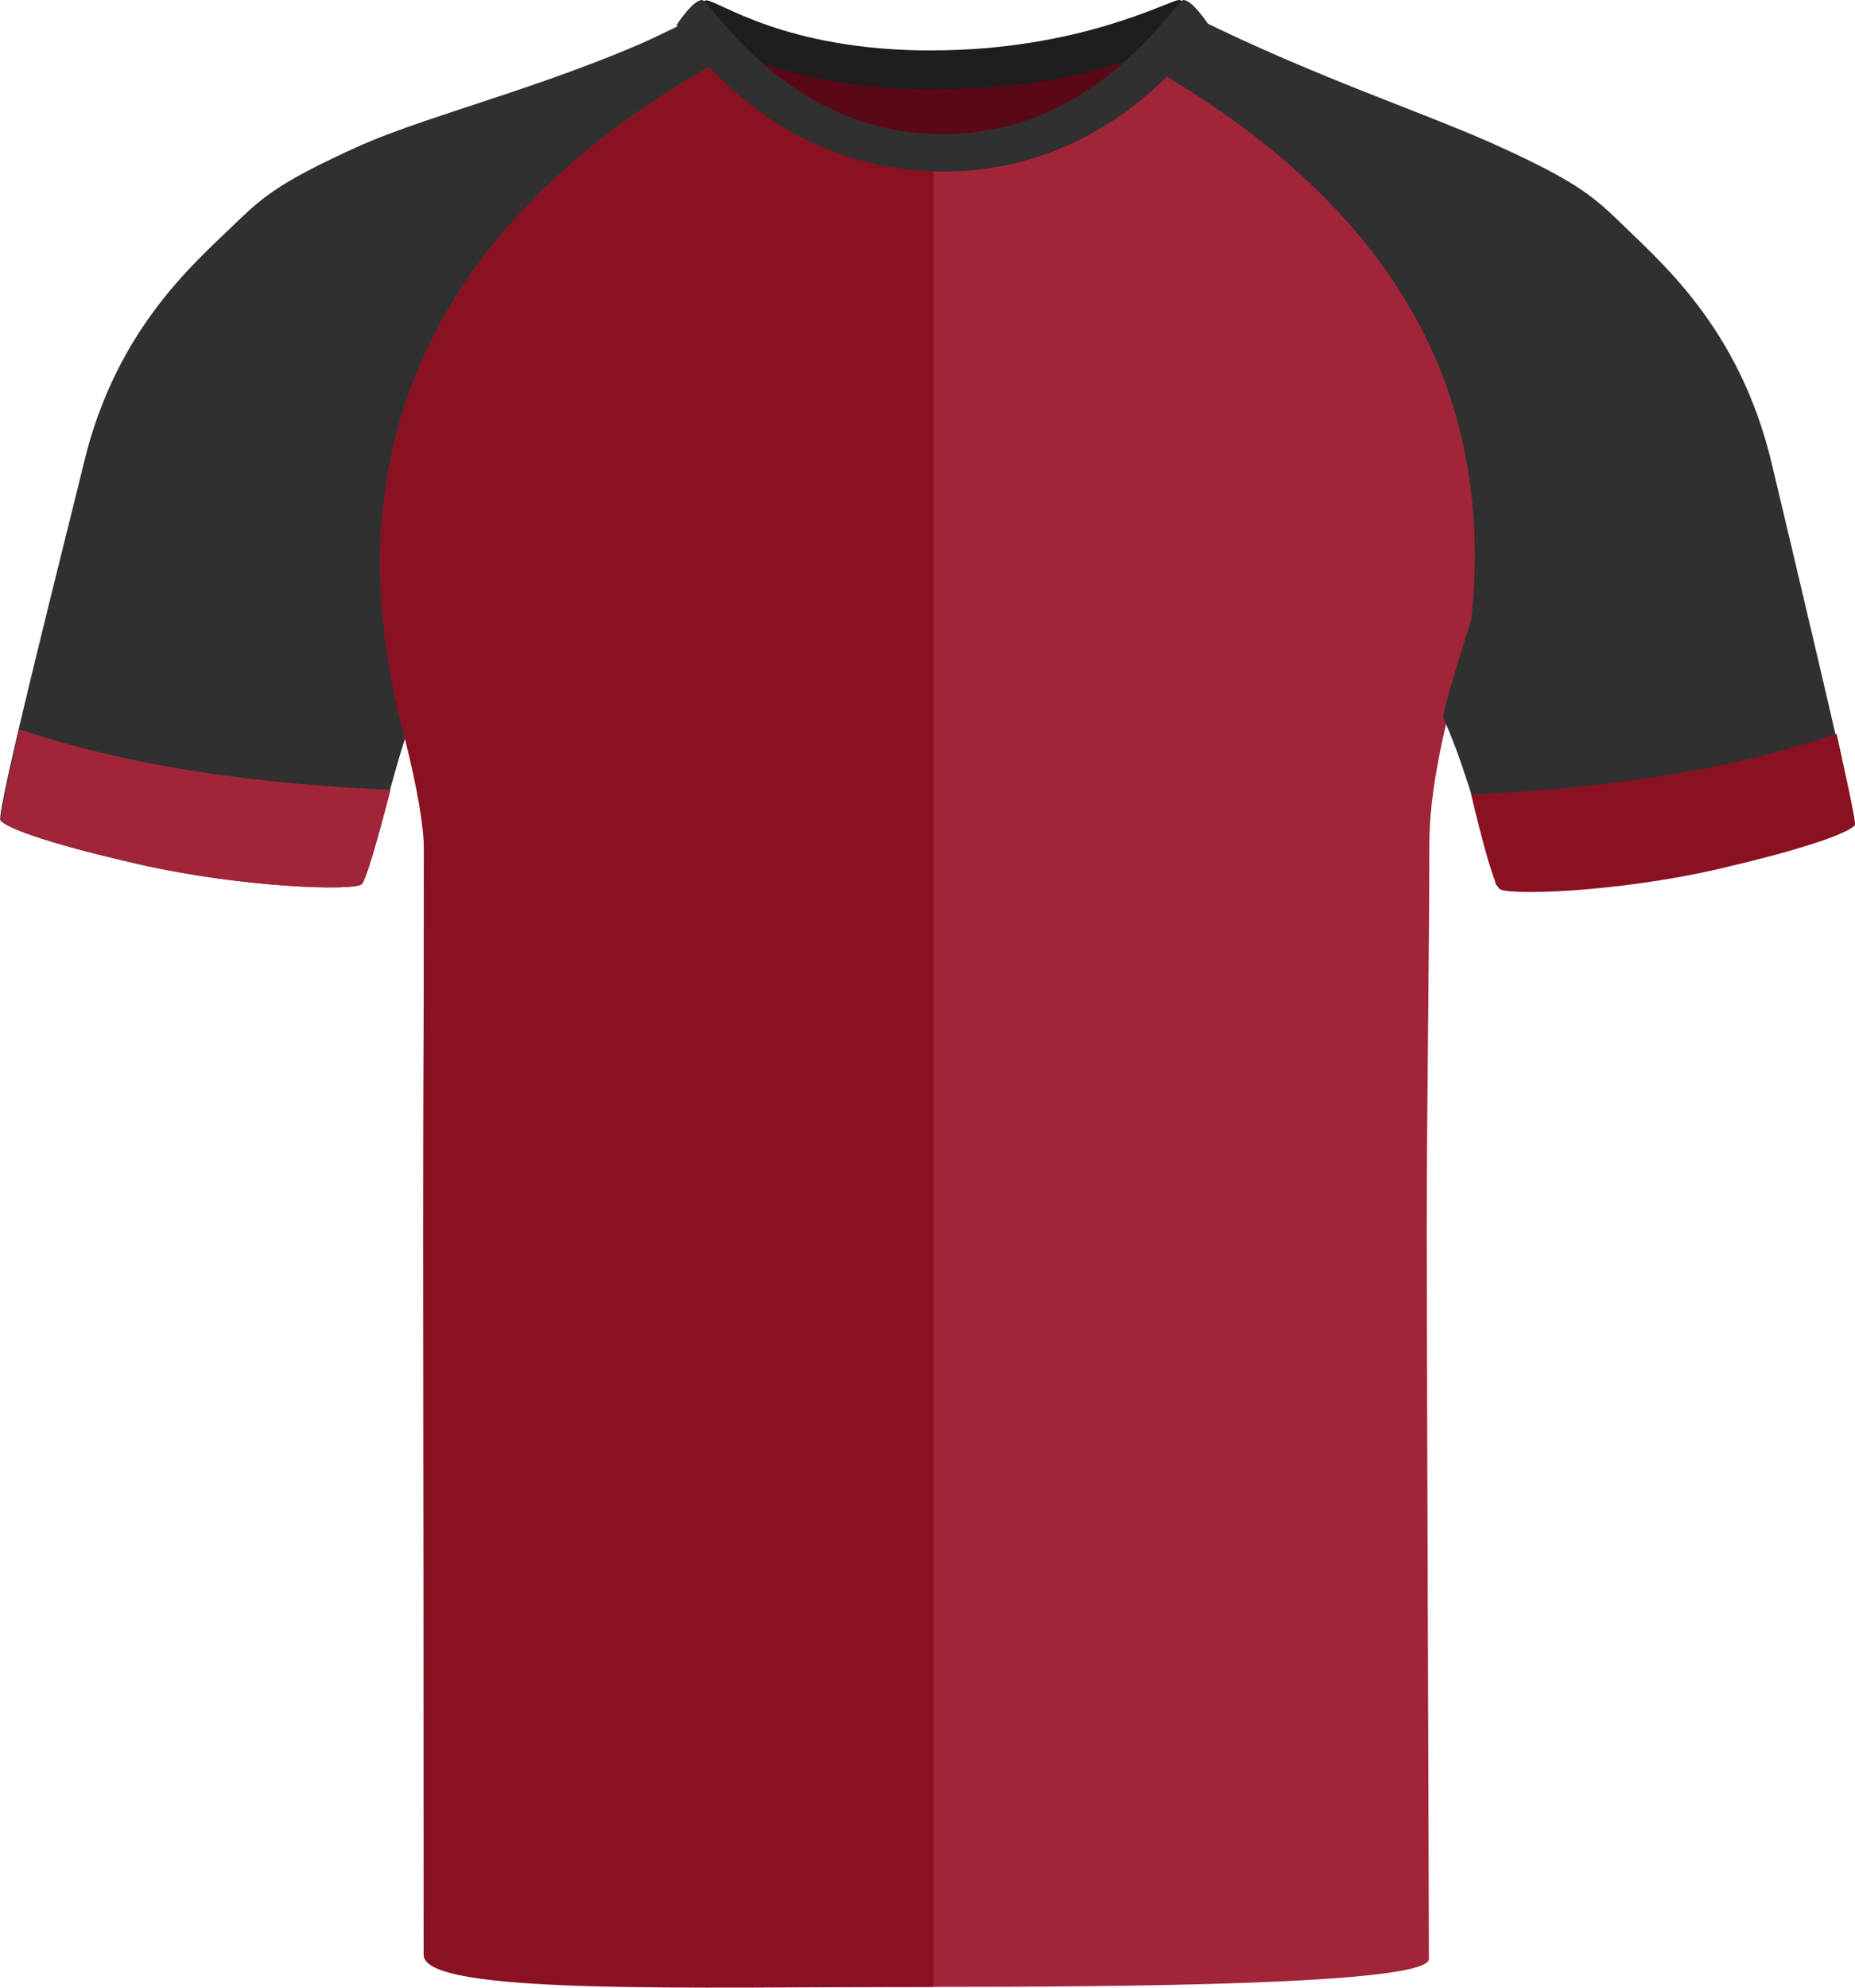 <?xml version="1.0" encoding="UTF-8"?><svg id="uuid-62708ebb-6529-43d5-9b1f-9fc6c40eeb39" xmlns="http://www.w3.org/2000/svg" viewBox="0 0 200.69 214.94"><defs><style>.uuid-867e4f15-c171-4e6b-ba98-249408e9b2f0{fill:#a02538;}.uuid-2336bf75-a82c-44a6-9139-9dcc54eea4da{fill:#303030;}.uuid-77060282-d166-4f95-82c1-ca209a43d8e7{fill:#1e1e1e;}.uuid-af7dc71c-99bc-44f1-be3d-b7cb68162733{fill:#8a1122;}.uuid-1927e96a-be80-4304-800f-33a548c3eadf{fill:#5b0816;}</style></defs><g id="uuid-44ea2586-1958-4bf2-9660-a19ad8a1475c"><path class="uuid-1927e96a-be80-4304-800f-33a548c3eadf" d="m81.52,5.27c.57-1.59,9.95,2.68,18.57,2.68s20.93-3.72,22.31-2.15c1.38,1.57-7.89,16.25-21.26,16.25s-20.6-14.01-19.62-16.78"/></g><g id="uuid-dba6937f-1dab-459e-baa5-c831f53fef61"><path class="uuid-867e4f15-c171-4e6b-ba98-249408e9b2f0" d="m74.12,2.44c-13.63,6.68-26.25,12.33-34.55,16.1-8.3,3.77-10.39,5.26-13.14,8.56,0,0,5.13,13.83,9.9,26.9,4.78,13.07,9.53,23.75,9.53,38.08,0,15.21-.07,24.87-.07,41.46s.11,70.49.11,77.37c0,4.11,35.22,3.95,55.08,3.95s53.61-.21,53.61-3.02c0-6.3-.23-64.57-.23-78.65s.28-30.86.28-41.96,6.09-28.43,11.1-39.98c5.25-12.1,6.92-15.7,10.51-24.64-2.81-3.24-5.67-7.46-18.24-12.24-9.44-3.42-18.67-7.41-27.64-11.93-1.76-.75-12.59,14.8-29.3,14.8S75.78,1.62,74.11,2.44"/></g><path class="uuid-2336bf75-a82c-44a6-9139-9dcc54eea4da" d="m78.71,6.14c-2.32-2.32-3.78-4-4.36-3.72-13.63,6.68-27.52,9.75-35.82,13.52-7.74,3.52-9.85,5.13-12.7,7.86,0,0,0,0,0,0-4.41,4.34-13.17,11.39-16.75,26.24C7.31,57.37-.51,88.03.05,88.73c.57.69,4.19,2.26,14.86,4.7h0c11.39,2.6,23.45,2.93,24.2,2.18.75-.75,4.02-14.52,5.2-17.03.18-.37-.73-4.25-2.8-10.69-2.7-25.19,9.13-46.43,37.19-61.75Z"/><path class="uuid-af7dc71c-99bc-44f1-be3d-b7cb68162733" d="m100.99,17.22v197.64c-26.64,0-55.16.92-55.16-3.47,0-4.91-.03-61.26-.03-77.85s.07-27.14.07-41.46c0-2.76-.77-6.98-2.01-11.99-.02-.09-.05-.17-.07-.26-.2-.79-.41-1.6-.62-2.43-7.04-29.36,4.01-54.05,35.54-71.26.61.61,1.28,1.27,2.01,1.94,4.52,4.18,11.3,9.14,20.27,9.14Z"/><g id="uuid-e7f9e0e2-fe92-4cf9-9e27-fd5fda8534d8"><path class="uuid-77060282-d166-4f95-82c1-ca209a43d8e7" d="m100.79,5.45C116.85,5.45,126.56,0,127.55,0c.78.04,2.67,2.39,2.67,2.39,0,0-8.28,7.27-29.43,7.27-18.83,0-26.83-7.27-26.83-7.27,0,0,1.77-2.35,2.45-2.35,1.32,0,8.42,5.42,24.38,5.42"/></g><path class="uuid-2336bf75-a82c-44a6-9139-9dcc54eea4da" d="m122.53,6.14c2.3-2.32,6.21-4.52,6.78-4.24,13.53,6.68,24.87,10.27,33.11,14.04,7.68,3.52,9.78,5.13,12.61,7.86,0,0,0,0,0,0,4.38,4.34,13.08,11.39,16.63,26.24,1.76,7.34,9.01,37.89,8.96,38.7-.06.89-4.16,2.26-14.76,4.7h0c-11.31,2.6-23.78,3.21-24.03,2.18-2.34-9.69-4.49-15.42-5.66-17.93-.18-.37.96-4.24,3.01-10.68,2.68-25.19-8.8-45.54-36.67-60.86Z"/><path class="uuid-2336bf75-a82c-44a6-9139-9dcc54eea4da" d="m102.02,18.54s-.02,0-.03,0-.02,0-.03,0c-19.35,0-28.76-15.84-28.76-15.84.04-.07.1-.12.14-.19,0,0,0-.02,0-.02,0,0,.44-.65.99-1.29.02-.02.03-.04.04-.06,0,0,0,0,0,0C74.9.56,75.5,0,75.95,0c.93,0,9.14,14.51,26.05,14.51S127.11,0,128.04,0c.44,0,1.05.56,1.57,1.15,0,0,0,0,0,0,.02.02.03.04.04.06.55.64.99,1.29.99,1.29,0,0,0,.01,0,.02.04.07.1.12.14.19,0,0-9.41,15.84-28.76,15.84Z"/><g id="uuid-69a23f1b-b676-43e8-84b8-4c1805291e99"><path class="uuid-867e4f15-c171-4e6b-ba98-249408e9b2f0" d="m14.9,93.43c-10.65-2.44-14.26-4.01-14.82-4.7-.19-.24,1.62-8.12,2.01-9.87,12.81,4.3,26.66,5.94,40.16,6.56-.25,1.01-2.41,9.41-3.09,10.19-.75.75-12.9.42-24.26-2.18"/></g><g id="uuid-e994a5b4-9e9d-40bb-8965-a7f6f3b168d1"><path class="uuid-af7dc71c-99bc-44f1-be3d-b7cb68162733" d="m186.08,93.93c10.48-2.44,14.04-4.01,14.6-4.7.19-.24-1.6-8.12-1.98-9.87-12.62,4.3-26.26,5.94-39.54,6.56.25,1.01,2.18,9.34,3.05,10.19.74.75,12.71.42,23.89-2.18"/></g></svg>